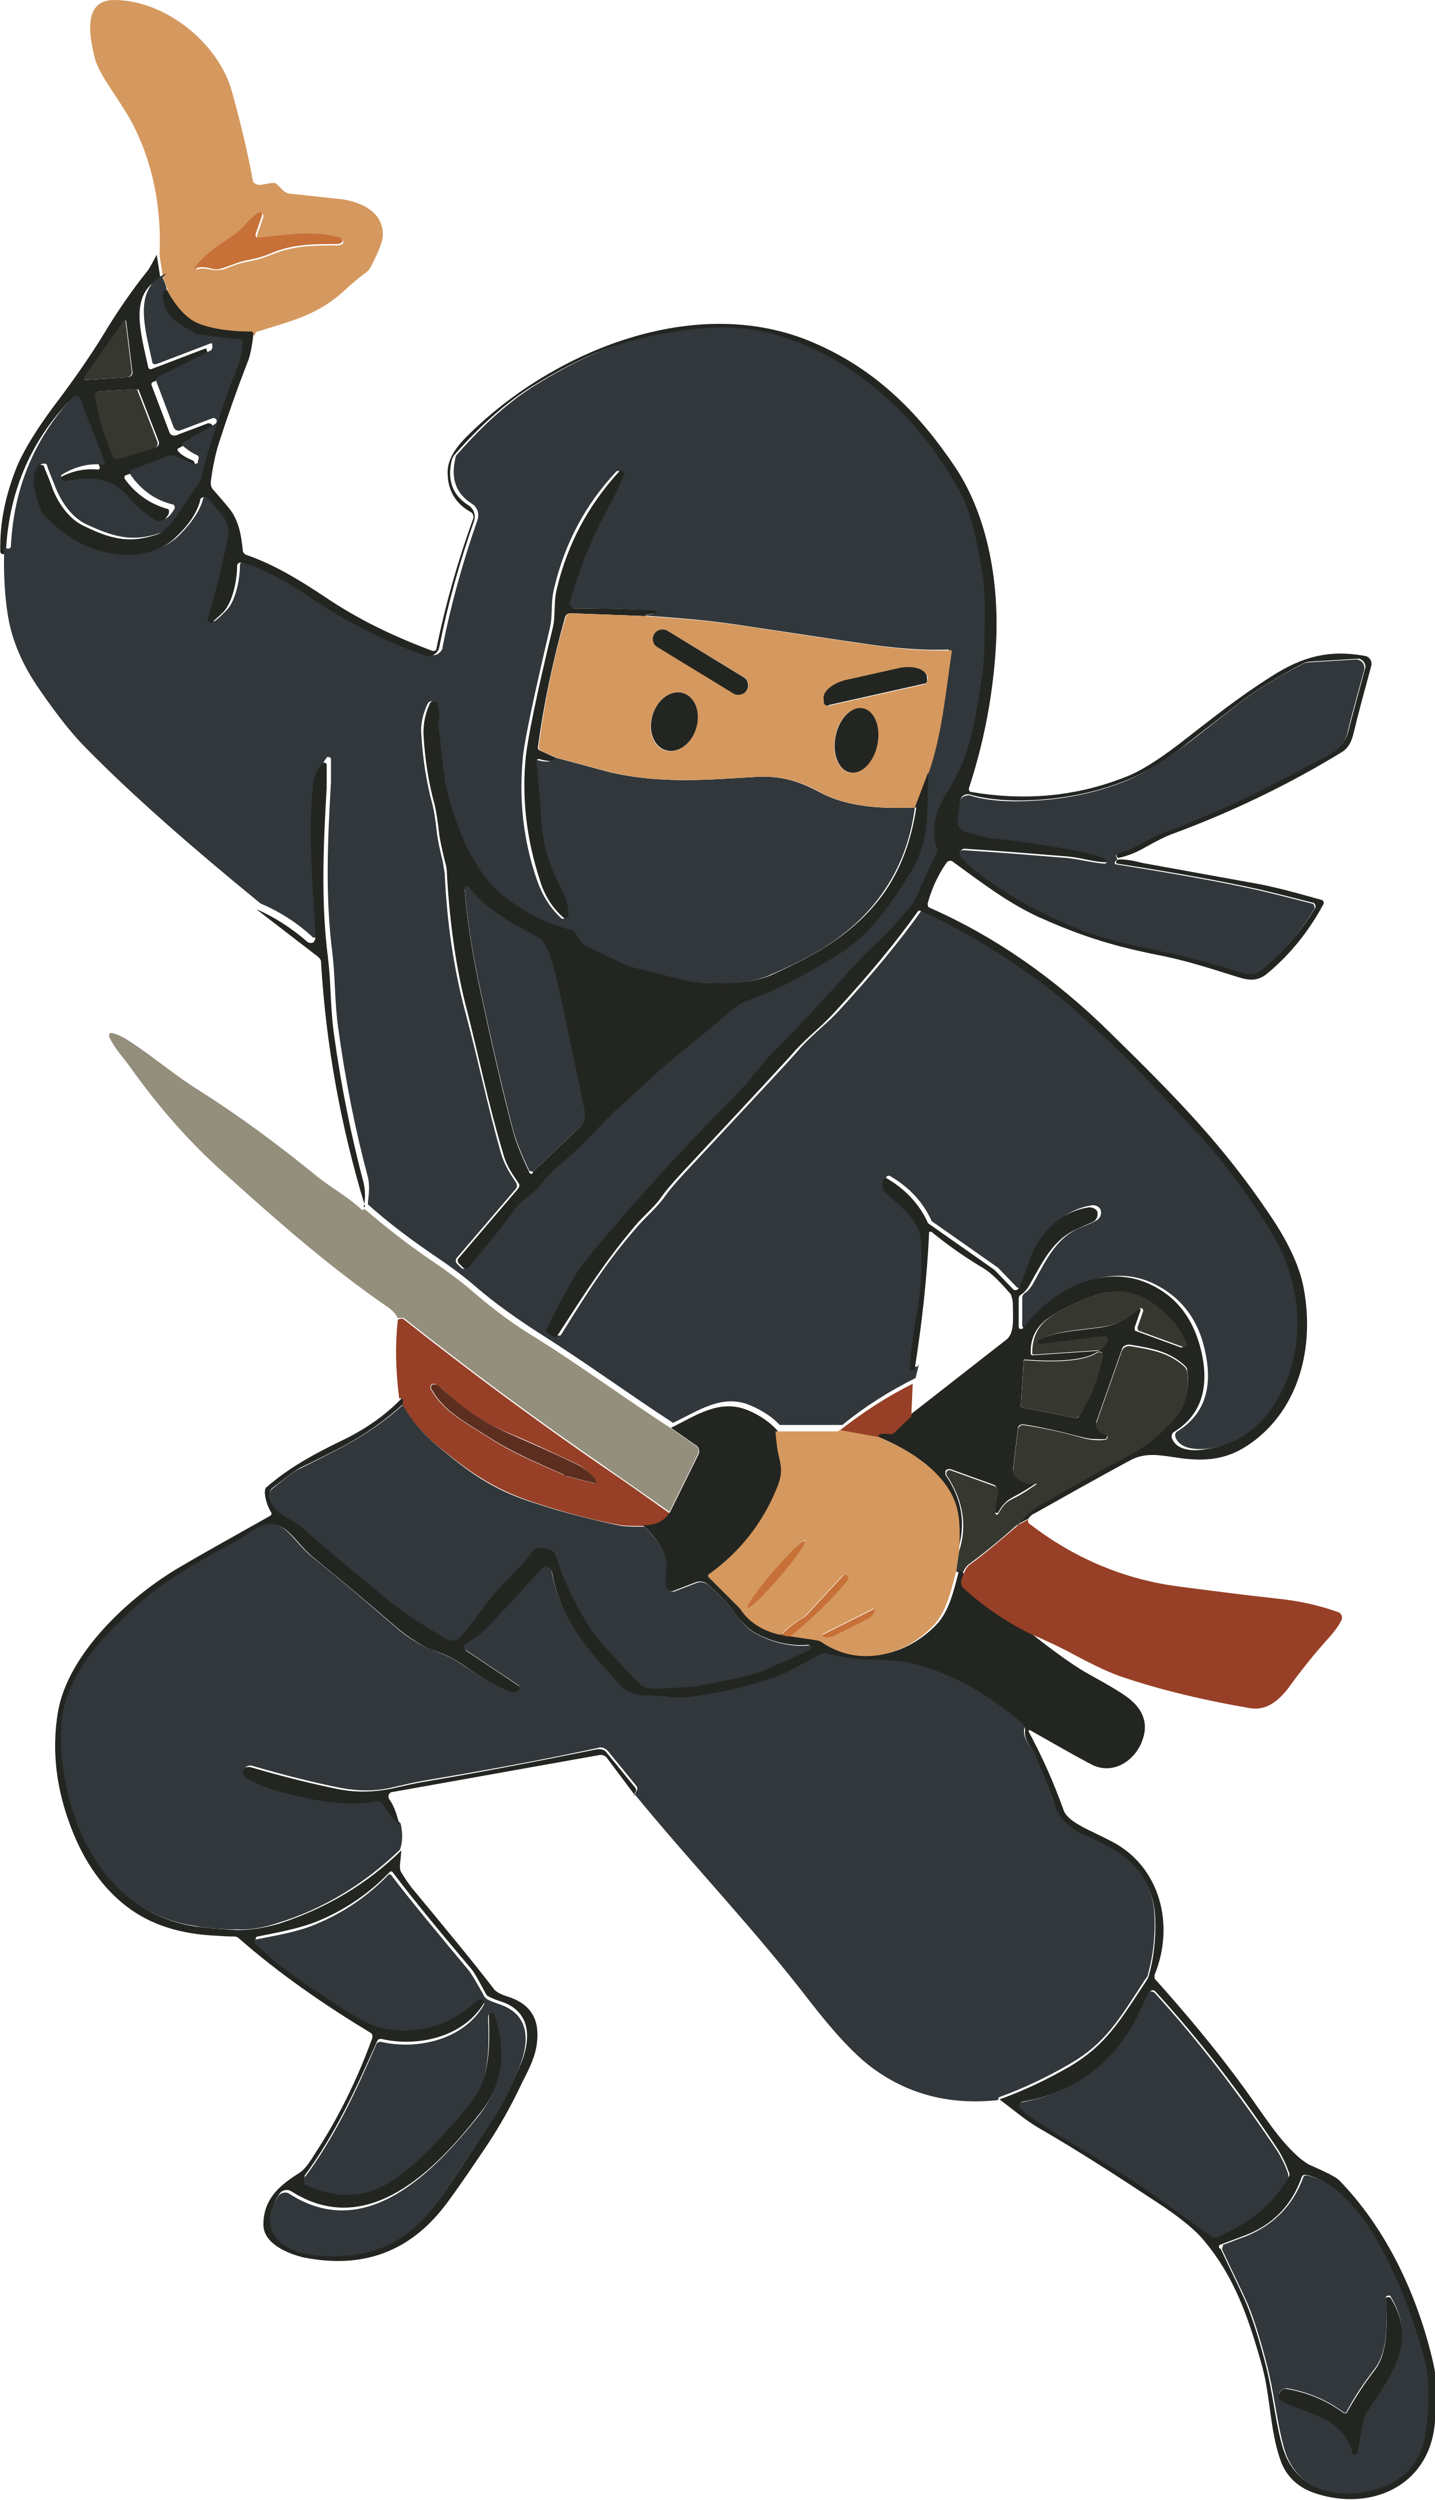 <?xml version="1.0" encoding="UTF-8"?>
<svg id="_レイヤー_1" data-name="レイヤー_1" xmlns="http://www.w3.org/2000/svg" width="71.2mm" height="124mm" version="1.1" viewBox="0 0 201.7 351.4">
  <!-- Generator: Adobe Illustrator 29.5.1, SVG Export Plug-In . SVG Version: 2.1.0 Build 141)  -->
  <defs>
    <style>
      .st0 {
        fill: #974027;
      }

      .st1 {
        fill: #232521;
      }

      .st2 {
        fill: #d5985e;
      }

      .st3 {
        fill: #5c2e20;
      }

      .st4 {
        fill: #c77037;
      }

      .st5 {
        fill: #31373a;
      }

      .st6 {
        fill: #36382f;
      }

      .st7 {
        fill: #948f7c;
      }
    </style>
  </defs>
  <path class="st2" d="M35.6,47.1c0-.1,0-.2-.2-.3,0,0-.1,0-.2,0-3,0-5.3-.3-7-1-1.8-.7-3.4-2.3-4.8-4.9.2-.2,0-.8-.5-1.8l-.5-3.2c.3-6.9-1-13.2-3.9-18.7-.3-.6-1.4-2.4-3.4-5.4-1.1-1.7-1.7-3-1.9-4C12.5,4.8,11.7,0,16,0c7.1,0,14.5,5.9,16.5,12.6,1,3.6,2.1,7.8,3,12.7,0,.4.5.7,1,.7l1.8-.3c.2,0,.4,0,.6.2l.9.9c.2.2.5.3.7.4,3.9.4,6.4.7,7.5.8,2.7.4,5.8,1.7,5.8,5,0,.9-.6,2.4-1.7,4.5-.2.4-.5.7-.8.9-.7.5-1.8,1.4-3.2,2.7-3.7,3.3-7.5,4.1-11.9,5.5-.2,0-.3.2-.4.4v.2ZM27.6,37.9c.5-.2,1.2-.2,2,0,.6.1,1.1.1,1.7,0,1.6-.6,2.2-.9,3.9-1.2,1-.2,2-.5,3.2-1,3-1.2,5.8-1.2,9-1.2.4,0,.6-.1.8-.3.1-.2,0-.4-.1-.6,0,0,0,0-.1,0-3.7-.9-6.8-.5-11.5,0-.2,0-.4-.1-.4-.3,0,0,0-.1,0-.2l.9-2.6c0-.2,0-.4-.2-.5-.1,0-.2,0-.3,0-1.4.8-2.3,2.4-3.7,3.3-1.8,1.2-4,2.6-5.2,4.4,0,0,0,.2,0,.2,0,0,.1,0,.2,0Z"/>
  <path class="st4" d="M27.4,37.6c1.2-1.8,3.4-3.2,5.2-4.4,1.4-.9,2.4-2.5,3.7-3.3.2-.1.4,0,.5.1,0,0,0,.2,0,.3l-.9,2.6c0,.2,0,.4.2.5,0,0,.1,0,.2,0,4.7-.5,7.8-1,11.5,0,.2,0,.4.3.3.5,0,0,0,0,0,.1-.2.2-.4.3-.8.3-3.2,0-6,0-9,1.2-1.1.5-2.2.8-3.2,1-1.7.3-2.3.7-3.9,1.2-.5.2-1.1.2-1.7,0-.8-.2-1.5-.2-2,0,0,0-.2,0-.2-.1,0,0,0-.1,0-.2Z"/>
  <path class="st1" d="M22.8,39c-4.9,2.1-3,7.9-2,12.6,0,.2.2.3.4.3,0,0,0,0,0,0l7.6-2.9c0,0,.2,0,.2,0v.2c.2.3.2.6-.1.8,0,0,0,0,0,0l-7.4,3.7c-.2,0-.3.3-.2.5l2.5,6.6c.1.3.5.5.9.4l4.5-1.7c.2,0,.5,0,.6.3,0,.2,0,.5-.2.6l-4.5,2.6c-.2,0-.2.3-.1.4,0,0,0,0,0,0,.4.5,1.1.9,2,1.3.3.1.4.4.3.7v.3c-.2.2-.5.3-.7.2l-2.8-1.2c-.2,0-.4,0-.6,0l-5.5,2.1c-.2,0-.3.3-.2.5,0,0,0,0,0,0,1.5,2.1,3.5,3.5,5.9,4.2.3,0,.4.3.3.6,0,0,0,0,0,.1-.5.9-1.1,1.5-1.9,1.7-.2,0-.4,0-.6,0-1.3-.7-2.5-1.8-3.8-3.2-2.6-3-5.3-2.9-9-2.4-.2,0-.5-.1-.6-.4,0-.2,0-.4.1-.5,1.8-1.1,3.8-1.6,5.8-1.4.1,0,.2,0,.3-.2,0,0,0,0,0-.1l-3.4-8.8c-.1-.4-.5-.5-.9-.4,0,0-.2,0-.3.2-5.3,5.7-8.2,12.7-8.6,20.8,0,.2-.2.4-.4.4-.2,0-.3-.1-.4-.3v-.8c0-4.1,1-8,2.5-11.6,1-2.2,2.6-4.8,4.8-7.8,3.2-4.2,5.5-7.6,7.1-10.2,2.1-3.5,4.2-6.5,6.2-9,.3-.3.7-1.1,1.4-2.4l.5,3.2ZM17.5,45l-5.6,8c0,.1,0,.3,0,.4,0,0,.1,0,.2,0l5.9-.4c.3,0,.6-.3.6-.6,0,0,0,0,0,0l-.9-7.3s0,0,0,0c0,0,0,0,0,0ZM13.4,55.5c.5,3.1,1.4,5.9,2.5,8.5.1.3.5.5.9.4l5-1.5c.4-.1.6-.5.5-.8,0,0,0,0,0,0l-2.8-7.2c0-.1-.2-.2-.3-.2l-5.2.3c-.3,0-.5.2-.4.5,0,0,0,0,0,0Z"/>
  <path class="st5" d="M22.8,39c.5,1,.7,1.6.5,1.8-.3,1.9.7,3.6,2.9,4.9.7.4,1.3.8,1.8,1.1,0,0,.2,0,.3,0l5.8.7c.2,0,.4.2.4.4-.1,1.2-.3,2.3-.6,3.1-2.4,6.1-4.1,11.5-5.3,16.1-.1.4-.3.8-.6,1.1-1.2,1.5-3.5,6-5.5,6.7-4,1.4-6.7.5-10.4-1.2-1.9-.9-3.4-2.9-4.3-5.1-.8-2-1.2-3-1.2-3.1,0-.3-.4-.4-.7-.3-.1,0-.2.1-.3.2-1,1.7,0,4.6.6,6.3.1.3.3.6.6.8,1.6,1.5,3,2.6,4.2,3.3,4.1,2.4,10.5,3.1,14.2-.6,1.8-1.8,2.9-3.5,3.3-5,0-.4.5-.6.8-.5.2,0,.3.1.4.2l1.9,2.3c.7.9,1,2.1.8,3.2-.8,4-1.7,7.7-2.8,11.2,0,.2,0,.4,0,.5.2.3.5.3.7.1.4-.3.9-.8,1.5-1.4,1.3-1.3,1.9-4.4,1.9-6.3,0-.4.3-.7.7-.6,0,0,.1,0,.2,0,3.4,1.1,6.6,3,9.5,4.9,5.1,3.5,10.7,6.3,16.3,8.2.7.3,1.5-.1,1.8-.9,0,0,0-.1,0-.2,1.2-6.1,2.9-12.1,4.9-17.8.3-.9,0-1.8-.8-2.3-2.2-1.4-3-3.5-2.3-6.4,0-.3.2-.5.4-.7,3.6-4.1,7.2-7.3,10.9-9.6,3.6-2.2,7-4,10.2-5.2,3.8-1.5,8.2-2.4,13.1-2.9,3.8-.4,7.3-.1,10.4.7,11.4,3.1,20.6,11.6,26.2,21.8,2,3.6,2.6,7.5,3.3,11.4.6,3.2.4,5.6.4,9.6,0,1.9,0,3.8-.4,5.7-.9,5.8-1.5,10.6-4.7,15.7-1,1.6-1.6,2.9-1.8,4-.3,1.9-.2,3.3.3,4.3,0,0,0,0,0,.1l-3.3,7.2c0,0,0,.1-.1.2-1.6,2-3,3.6-4.1,4.6-2,2-3.4,3.3-4.1,4.1-4.5,5-8.5,9.3-12.1,12.9-.8.8-1.8,2-3,3.6-.6.7-1.6,1.9-3.2,3.4-5.2,5.2-13.7,14.4-20,22.2-1,1.2-2.7,4.2-5.1,9.1,0,.2,0,.4.1.5l.9.6c.2.1.4,0,.5,0,0,0,0,0,0,0,4.1-6.6,6.6-10.5,10.8-15.3,1.3-1.5,2.8-2.7,3.9-4.3.5-.7,1.4-1.8,2.8-3.3,9.9-10.6,15.1-16.2,15.6-16.8,1.8-2.2,4-3.8,5.9-5.8,4.7-5.1,8.6-9.8,11.8-14.3,0,0,.1,0,.2,0,5,2.1,10.2,5.1,15.5,9,3,2.1,5.6,4.3,7.9,6.4,4,3.8,6.5,6.1,7.4,7.1,4.3,4.7,6.9,7.4,7.6,8.1,4.1,4.2,7.9,9.5,10.9,14.4,4.8,7.6,5.2,17.6,0,25.2-2.2,3.2-5.2,5-9.1,5.5-1.6.2-4.2.2-4.8-1.7,0-.3,0-.5.3-.7,3.6-2.2,5-5.8,4-10.8-.9-4.9-3.5-8.2-7.6-10.1-6.5-2.9-13.7,1.1-17.6,6.3-.1.1-.3.2-.5,0,0,0-.1-.2-.1-.3v-3.9c0-.2.1-.4.3-.6.5-.3,1-.9,1.4-1.7,1.7-3.1,3.2-6.2,6.4-7.5,1.3-.5,2.1-.9,2.4-1.1.5-.3.7-.9.5-1.5-.2-.4-.7-.6-1.1-.6-2.7.4-4.9,1.8-6.7,4.2-1.5,1.9-2.2,5.2-3.2,7.2-.1.3-.4.3-.7.2,0,0,0,0-.1-.1l-2.6-2.7s0,0,0,0l-9.4-6.6s0,0,0-.1c-1.2-2.6-3.2-4.7-5.8-6.2-.2-.1-.4,0-.5.1,0,0,0,0,0,0-.1.6-.2,1,0,1.3,0,.2.2.4.4.5,1.6,1.4,4.7,3.9,4.9,6.3.3,3.5,0,7.3-.6,11.2-.5,2.7-.8,5.1-.9,7.1,0,.2.1.3.3.3,0,0,.1,0,.2,0,.1,0,.2-.2.3-.4l-.5,2c-3.6,1.8-7,3.9-10.3,6.6h-8.8c-1-1.1-2.4-2-4-2.7-4-1.8-7.4.7-11,2.4-6.3-4.1-12.6-8.7-18.8-12.6-3.1-2-6.1-4.1-8.9-6.5-1.6-1.4-3.6-2.9-6-4.5-3.2-2.2-6.3-4.5-9.2-7.1,0-.1,0-.3,0-.4.2-1.4.2-2.6,0-3.4-1.8-6.7-3.2-13.8-4.2-21.1-.5-3.7-.4-7.2-.8-10.4-1-7.9-.7-15.4-.2-24.1,0-1.2,0-2.3,0-3.2,0-.2-.2-.3-.4-.3,0,0-.2,0-.2.1-.7.9-1.1,1.8-1.3,2.9-.7,6.3-.3,12.5.3,20.5,0,0,0,.5,0,1.3,0,.4-.3.6-.7.6-.1,0-.3,0-.4-.2-2.2-2-4.6-3.5-7.2-4.6-9.8-8-18-15.2-24.5-21.8-1.8-1.8-4-4.5-6.6-8.3-2.3-3.3-3.8-6.7-4.4-10.2-.5-3-.7-6.6-.5-10.7v.8c.2.2.4.4.6.3.2,0,.3-.2.3-.4.4-8.1,3.3-15,8.6-20.8.3-.3.7-.3,1,0,0,0,.1.2.2.3l3.4,8.8c0,.1,0,.3-.1.3,0,0,0,0-.1,0-2.1-.2-4,.3-5.8,1.4-.1,0-.2.2-.1.5,0,.2.3.4.6.4,3.7-.6,6.3-.7,9,2.4,1.2,1.4,2.5,2.5,3.8,3.2.2.1.4.1.6,0,.8-.2,1.4-.8,1.9-1.7.1-.2,0-.5-.2-.6,0,0,0,0-.1,0-2.4-.6-4.4-2-5.9-4.2-.1-.2,0-.4,0-.6,0,0,0,0,0,0l5.5-2.1c.2,0,.4,0,.6,0l2.8,1.2c.2,0,.5,0,.6-.2v-.3c.2-.3.1-.6-.1-.7-.9-.4-1.5-.9-2-1.3-.1-.1-.1-.3,0-.5,0,0,0,0,0,0l4.5-2.6c.2-.1.3-.4.2-.6-.1-.2-.4-.3-.6-.2l-4.5,1.7c-.3.1-.7,0-.9-.4l-2.5-6.6c0-.2,0-.4.2-.5l7.4-3.7c.3-.1.4-.5.3-.8,0,0,0,0,0,0v-.2c-.1,0-.2-.1-.3,0l-7.6,2.9c-.2,0-.4,0-.5-.2,0,0,0,0,0,0-1-4.7-2.9-10.5,2-12.6ZM78.1,106.5c4.1,1.1,6.7,1.8,7.8,2.1,7.2,1.6,13.5,1,20.4.6,3.7-.2,6.2.7,9.2,2.3,3.8,2,8.8,2.2,13.1,2-.6,4.7-2.2,8.7-4.6,12.1-4.2,5.9-9.8,8.9-15.9,11.5-3.6,1.6-7.5,1-9.8,1-.6,0-1.2,0-1.8-.2l-8-2c-.1,0-.3,0-.4-.1l-6.1-2.9c-.1,0-.2-.1-.3-.2l-1.1-1.6c-.1-.2-.3-.3-.5-.4-3.1-.7-6.2-2.2-9.2-4.5-4.4-3.4-7.1-10-8.4-15.6-.2-.7-.5-3.4-1-7.9,0-.7,0-1.3,0-1.8.1-.5,0-1.1-.2-1.9-.1-.3-.4-.5-.8-.4-.2,0-.3.2-.4.3-.7,1.5-1,2.9-.9,4.2.2,3.5.7,6.8,1.6,10.1.2.8.4,2.1.6,3.9.1.9.4,2.3.8,3.9.1.6.2,1.2.3,1.8.3,7,1.3,13.5,2.9,19.5,1.9,7.1,3,12.7,5,19.8.5,1.6,1.1,2.6,2.1,4.1.2.3.2.7,0,.9l-8.3,9.7c-.2.2-.2.6,0,.8l.6.6c.2.2.5.2.7,0,0,0,0,0,0,0,3-3.6,5.1-6.3,6.5-8.2,1.1-1.6,2.7-2.2,3.8-3.6.8-1.1,1.7-2,2.7-2.8,1.6-1.4,3.6-3.2,5.8-5.6,1.3-1.4,2.2-2.3,2.9-2.8,2.6-2.2,4.5-4.4,7.5-6.7,3.2-2.5,5.5-4.5,7-5.8,2.3-2,3.2-2,6-3.2,2.7-1.1,5.9-2.9,9.8-5.3,4.5-2.8,7.1-6.6,10.1-11.4,3.1-4.9,2.3-9.1,2.6-14.3,1.8-5.3,2.3-10.8,3.2-17,0,0,0-.2-.1-.2,0,0,0,0,0,0-2.3.1-5.1,0-8.6-.4-1.3-.1-8.5-1.2-21.8-3.2-4.2-.6-8.4-.9-12.6-1.2l1.4-.2c0,0,.2,0,.1-.2,0,0,0,0,0-.1-.2-.1-.4-.2-.7-.2-3-.2-6.6-.3-10.8-.3-.4,0-.7-.3-.7-.7,0,0,0-.1,0-.2,1.4-4.9,3.3-9.6,5.8-14,.7-1.3,1.3-2.6,1.8-3.9,0-.2,0-.4-.2-.5-.2,0-.3,0-.4.1-4.3,4.6-7.2,10-8.7,16.3-.4,1.6-.3,2.7-.4,4,0,.5-.1,1.1-.2,1.6-2.2,9.4-3.5,15.4-3.8,18.1-.6,5.9,0,11.8,2,17.5.7,2,1.8,3.8,3.3,5.2.2.2.5.2.6,0,0,0,.1-.2.1-.3,0-1.3-.3-2.5-1-3.7-1.7-3.1-2.6-6.2-2.8-9.3-.1-2.3-.4-5.2-.7-8.6,0-.2,0-.3.3-.3,0,0,0,0,.1,0,1.3.4,2.1.3,2.3-.2Z"/>
  <path class="st1" d="M23.4,40.7c1.4,2.6,3,4.3,4.8,4.9,1.7.6,4,1,7,1,0,0,.1,0,.2,0,.1.1.2.2.2.3-.2,1.9-.5,3.3-.9,4.2-1.4,3.6-2.7,7.3-3.9,11-.5,1.5-.9,3.4-1.2,5.6,0,.4,0,.8.4,1.2.7.8,1.5,1.7,2.3,2.7,1.3,1.7,1.6,3.8,1.8,5.7,0,.3.2.6.5.7,3.8,1.3,7.3,3.4,11.2,6,4.6,3.1,9.6,5.5,15,7.5.2,0,.4,0,.5-.2,0,0,0,0,0,0,1.2-5.9,2.9-12.1,5.2-18.4.1-.3,0-.7-.3-.9-2.2-1.2-3.3-3.1-3.3-5.6,0-2.6,2.2-4.6,4.1-6.4,11.9-11.1,31.2-18.7,47.2-11.9,8.7,3.7,14.8,9.7,20.1,17.6,4.7,7.1,6.2,16.6,5.7,25.1-.4,6.9-1.7,13.6-3.8,20,0,.2,0,.4.2.5,0,0,0,0,0,0,7.5,1.3,14.7.7,21.6-2,2.2-.8,4.7-2.4,7.6-4.6,4.8-3.7,8.2-6.5,13.1-9.6,4.5-2.9,8.3-3.8,13.2-2.9.6.1,1,.7.9,1.3,0,0,0,0,0,0-.9,3.3-1.8,6.6-2.6,9.9-.3,1.1-.8,1.9-1.7,2.4-7.2,4.4-15.2,8.3-23.9,11.5-.8.3-2,.9-3.6,1.8-1.2.7-2.4,1.2-3.8,1.5-.2-.1-.3-.3-.2-.5,0-.2.2-.3.4-.3,2.4-.6,4.3-2.2,6.4-2.9.7-.2,2.9-1.1,6.7-2.7,5.4-2.3,11.1-5.4,15.7-7.8,1.9-1,3.1-2,3.5-4.2,0,0,.7-2.7,2.2-8.2.2-.6-.2-1.2-.8-1.4-.1,0-.2,0-.4,0l-6.5.4c-.4,0-.7.1-1.1.3-3.7,2-6.6,3.7-8.6,5.3-5.2,4-7.9,6.1-8.1,6.3-3.1,2.4-6.1,4.1-8.9,5.1-3.4,1.3-7.2,2.1-11.2,2.4-4.1.3-7.4,0-9.9-.7-.6-.2-1.2.1-1.4.7,0,0,0,.1,0,.2l-.3,2.5c0,.7.4,1.4,1.1,1.6,2.1.6,3.5.9,4.2,1,4.8.5,9.1,1.1,12.8,2,1,.2,2,.6,2.8,1,.1,0,.2.2.1.4,0,0-.1.1-.2.1-1.6,0-3.4-.6-5.3-.8-4.9-.4-9.8-.8-14.6-1.1-.3,0-.6.2-.6.6,0,.2,0,.3.1.4.7.8,1.5,1.6,2.6,2.4,4.1,3.2,8.8,5.8,14,7.8,2.4,1,6.1,2,11,3,4.4.9,8.4,2,11.8,3.1,1.1.4,2,.3,2.7-.2,3-2.4,5.6-5.3,7.7-8.8.1-.2,0-.5-.2-.7,0,0,0,0-.1,0-2.7-.7-5.1-1.3-7.2-1.8-5.3-1.2-12-2.4-20.3-3.7,0,0-.2,0-.2-.2,0-.2.1-.3.4-.4,1.1,0,2.2.2,3.3.5,5,.9,9.9,1.8,14.9,2.7,3.7.6,7.4,1.7,10.3,2.5.2,0,.3.3.3.5,0,0,0,0,0,0-2.2,4.1-4.9,7.3-7.9,9.8-1.3,1.1-2.5,1.1-4.3.5-4.2-1.3-7.1-2.3-11.8-3.2-6.3-1.3-10.5-2.7-16.1-5.2-4.5-2.1-7.8-4.7-12.1-7.8-.2-.2-.6-.1-.8.1,0,0,0,0,0,0-1.2,1.7-2.1,3.6-2.7,5.8,0,.2,0,.5.3.6,9.1,4,17.6,9.9,25.4,17.6,9.5,9.3,15.9,15.9,22.3,25.4,2.6,3.8,4.2,7.2,4.8,10.1,1.6,7.9-.2,16.5-6.6,21.6-3.3,2.6-6.2,3.2-10.4,2.7-2.9-.4-4.8-.9-7,.1-.6.3-5.2,2.8-13.9,7.7-.2,0-.4.3-.8.7l-1.5.8c.8-1.2,1.9-2.2,3.2-2.9,4.6-2.7,8.8-5.1,12.7-7.1,2.5-1.3,4.3-3,6-4.8,1.7-1.8,2.4-4.1,2-6.9,0-.3-.2-.5-.4-.7-2.2-2-4.7-2.4-7.7-2.9-.5,0-1,.2-1.1.7l-3.6,10.2c0,.2,0,.5.1.7.3.4.7.7,1.2.9.2,0,.3.3.2.5,0,.2-.2.3-.3.3-1.1,0-2,0-2.8-.2-3.1-.8-6-1.5-8.7-1.9-.3,0-.7.2-.7.5,0,0,0,0,0,0l-.7,5.9c0,.3,0,.6.3.8,1,.9,2.1,1.2,3.3.9.1,0,.3-.1.3-.3.4-.8.4-.8,0,0-1.3,1-2.7,1.8-4,2.5-.6.3-1.1.8-1.5,1.3l-.5.8c0,.1-.2.1-.4,0,0,0-.1-.1-.1-.2,0-.9.1-1.8.4-2.6.1-.4-.1-.9-.5-1.1l-6.1-2.2c-.3,0-.6,0-.7.3,0,.2,0,.3,0,.5,2.4,3.5,2.9,7.1,1.7,10.7.1-2.6,0-4.5-.2-5.8-1.1-5.1-6.5-8.4-11.1-10.3-.1-.6.5-.7,1.7-.5.2,0,.4,0,.5-.2l2.4-2.3,13.7-10.7c0,0,.2-.2.3-.4.3-.4.5-1.2.5-2.4,0-1.7,0-2.8-.2-3.1,0-.3-.2-.5-.4-.7-1.3-1.5-2.4-2.6-3.5-3.3-2.7-1.6-5.1-3.3-7.3-5.1-.1-.1-.3-.1-.4,0,0,0,0,.1,0,.2-.3,6.3-1,12.6-2,18.9-.1.2-.2.3-.3.4-.2,0-.4,0-.4-.2,0,0,0-.1,0-.2.1-2,.4-4.4.9-7.1.7-4,.9-7.7.6-11.2-.2-2.5-3.3-4.9-4.9-6.3-.2-.1-.3-.3-.4-.5-.1-.3,0-.7,0-1.3,0-.2.3-.3.5-.3,0,0,0,0,0,0,2.6,1.5,4.6,3.6,5.8,6.2,0,0,0,0,0,.1l9.4,6.6s0,0,0,0l2.6,2.7c.2.2.5.2.7,0,0,0,0,0,.1-.1,1-2,1.7-5.3,3.2-7.2,1.8-2.4,4-3.8,6.7-4.2.6,0,1.2.3,1.2.9,0,.5-.2.9-.6,1.1-.3.2-1.1.5-2.4,1.1-3.2,1.4-4.7,4.5-6.4,7.5-.4.8-.9,1.4-1.4,1.7-.2.1-.3.3-.3.6v3.9c0,.2.1.3.3.3.1,0,.2,0,.3-.1,3.9-5.2,11-9.2,17.6-6.3,4.1,1.8,6.6,5.2,7.6,10.1,1,5-.4,8.6-4,10.8-.2.1-.3.4-.3.7.6,2,3.2,2,4.8,1.7,3.8-.5,6.9-2.4,9.1-5.5,5.3-7.5,4.8-17.5,0-25.2-3-4.8-6.8-10.2-10.9-14.4-.7-.8-3.3-3.5-7.6-8.1-.9-1-3.4-3.4-7.4-7.1-2.3-2.1-4.9-4.3-7.9-6.4-5.3-3.8-10.5-6.8-15.5-9,0,0-.2,0-.2,0-3.1,4.4-7.1,9.2-11.8,14.3-1.9,2.1-4,3.6-5.9,5.8-.5.6-5.6,6.1-15.6,16.8-1.4,1.5-2.3,2.6-2.8,3.3-1.1,1.6-2.6,2.7-3.9,4.3-4.1,4.9-6.6,8.8-10.8,15.3-.1.2-.4.2-.5.1,0,0,0,0,0,0l-.9-.6c-.2-.1-.2-.3-.1-.5,2.5-4.9,4.2-8,5.1-9.1,6.3-7.8,14.8-17,20-22.2,1.6-1.6,2.6-2.7,3.2-3.4,1.3-1.6,2.3-2.8,3-3.6,3.6-3.6,7.6-7.9,12.1-12.9.7-.8,2-2.1,4.1-4.1,1.1-1,2.4-2.6,4.1-4.6,0,0,0-.1.1-.2l3.3-7.2s0,0,0-.1c-.5-.9-.6-2.4-.3-4.3.2-1.1.8-2.4,1.8-4,3.2-5.1,3.8-9.9,4.7-15.7.3-1.9.4-3.7.4-5.7,0-4,.2-6.5-.4-9.6-.7-3.9-1.3-7.9-3.3-11.4-5.6-10.1-14.8-18.7-26.2-21.8-3.1-.8-6.6-1.1-10.4-.7-4.9.5-9.3,1.5-13.1,2.9-3.2,1.2-6.6,3-10.2,5.2-3.7,2.3-7.3,5.5-10.9,9.6-.2.2-.3.5-.4.7-.7,2.9.1,5,2.3,6.4.8.5,1.1,1.4.8,2.3-2,5.7-3.7,11.7-4.9,17.8-.2.7-.9,1.2-1.6,1.1,0,0-.1,0-.2,0-5.5-1.9-11.1-4.7-16.3-8.2-2.9-2-6.1-3.9-9.5-4.9-.4-.1-.7,0-.8.4,0,0,0,.1,0,.2,0,1.8-.6,4.9-1.9,6.3-.6.6-1.1,1-1.5,1.4-.2.2-.5.2-.7-.1,0,0,0-.3,0-.5,1.1-3.5,2-7.3,2.8-11.2.2-1.1,0-2.3-.8-3.2l-1.9-2.3c-.2-.3-.7-.3-1-.1-.1,0-.2.2-.2.4-.4,1.5-1.4,3.2-3.3,5-3.7,3.7-10,3-14.2.6-1.2-.7-2.6-1.8-4.2-3.3-.3-.2-.5-.5-.6-.8-.7-1.7-1.7-4.6-.6-6.3.2-.3.5-.3.8-.2.1,0,.2.2.2.3,0,.1.5,1.1,1.2,3.1.9,2.2,2.4,4.2,4.3,5.1,3.7,1.8,6.4,2.6,10.4,1.2,2-.7,4.3-5.2,5.5-6.7.3-.3.5-.7.6-1.1,1.2-4.6,2.9-10,5.3-16.1.3-.8.5-1.9.6-3.1,0-.2-.1-.4-.4-.4l-5.8-.7c0,0-.2,0-.3,0-.5-.3-1.1-.7-1.8-1.1-2.2-1.3-3.1-2.9-2.9-4.9ZM166.7,189.1c-1-2.3-2.6-4.3-4.8-5.8-2.9-2-5.4-2.2-8.6-1-2.4.9-4.4,1.9-6.1,3.1-1.6,1.2-2.4,2.8-2.3,4.9,0,.1.1.2.3.2,0,0,0,0,0,0l8.9-.6c.4,0,.8-.3,1-.6l.4-.7c.1-.2,0-.5-.2-.7,0,0-.2,0-.3,0l-9,1.1c-.2,0-.3-.1-.4-.3,0-.1,0-.3.2-.3,2.5-1.2,4.4-1.2,8.9-1.8,2-.3,3.7-1.1,5.2-2.6.1-.1.3-.1.4,0,0,0,.1.2,0,.3l-.8,2.3c0,.2,0,.5.2.5,0,0,0,0,0,0l6.3,2.3c.1,0,.3,0,.3-.1,0,0,0-.1,0-.2ZM143.5,197.8l7.6,1.5c.2,0,.5,0,.6-.3,1.6-2.6,2.7-5.4,3.3-8.5,0-.3-.1-.5-.4-.5-.1,0-.2,0-.3,0-1.6,1.1-5,1.5-10.2,1.1-.1,0-.2,0-.2.2,0,0,0,0,0,0l-.4,6.3c0,0,0,.1,0,.1Z"/>
  <path class="st6" d="M17.6,45l.9,7.3c0,.3-.2.6-.5.7,0,0,0,0,0,0l-5.9.4c-.1,0-.3-.1-.3-.2,0,0,0-.1,0-.2l5.6-8s0,0,.1,0c0,0,0,0,0,0Z"/>
  <path class="st6" d="M13.4,55.5c0-.3.1-.5.4-.5,0,0,0,0,0,0l5.2-.3c.1,0,.3,0,.3.2l2.8,7.2c.1.3,0,.7-.4.9,0,0,0,0,0,0l-5,1.5c-.3.1-.7,0-.9-.4-1.1-2.6-2-5.4-2.5-8.5Z"/>
  <path class="st1" d="M90.7,86.6l-10.5-.4c-.4,0-.7.2-.8.6-1.7,6.1-3,12.2-3.8,18.2,0,.2,0,.4.3.5l2.2,1c-.2.5-1,.6-2.3.2-.2,0-.3,0-.4.2,0,0,0,0,0,.1.3,3.5.6,6.4.7,8.6.2,3.1,1.1,6.2,2.8,9.3.6,1.2,1,2.4,1,3.7,0,.2-.2.4-.4.5-.1,0-.2,0-.3-.1-1.6-1.4-2.7-3.2-3.3-5.2-1.9-5.8-2.6-11.6-2-17.5.3-2.6,1.5-8.7,3.8-18.1.1-.5.2-1,.2-1.6.1-1.3,0-2.5.4-4,1.5-6.2,4.4-11.6,8.7-16.3.1-.2.4-.2.6,0,.1.1.2.3.1.4-.5,1.3-1.1,2.6-1.8,3.9-2.5,4.4-4.4,9.1-5.8,14-.1.4.1.8.5.9,0,0,.1,0,.2,0,4.2,0,7.8.1,10.8.3.2,0,.5,0,.7.2,0,0,0,.2,0,.2,0,0,0,0-.1,0l-1.4.2Z"/>
  <path class="st2" d="M90.7,86.6c4.2.3,8.4.6,12.6,1.2,13.2,2,20.5,3.1,21.8,3.2,3.5.4,6.3.5,8.6.4,0,0,.1,0,.1.1,0,0,0,0,0,0-.9,6.2-1.4,11.7-3.2,17l-1.9,5c-4.3.2-9.4,0-13.1-2-3-1.6-5.5-2.5-9.2-2.3-7,.4-13.2,1-20.4-.6-1.1-.3-3.7-1-7.8-2.1l-2.2-1c-.2,0-.3-.3-.3-.5.8-6.1,2-12.1,3.8-18.2.1-.4.4-.6.8-.6l10.5.4ZM105,97c.4-.6.2-1.4-.4-1.8h0l-10.7-6.5c-.6-.4-1.4-.2-1.8.4h0s0,0,0,0c-.4.6-.2,1.4.4,1.8,0,0,0,0,0,0l10.7,6.5c.6.4,1.4.2,1.8-.4h0ZM116.5,99.2l13.4-3c.3,0,.5-.4.5-.7h0s0-.3,0-.3c-.2-1.1-2-1.7-3.9-1.2l-7.6,1.7c-1.9.4-3.3,1.7-3,2.8v.3c.1.3.5.5.8.5,0,0,0,0,0,0ZM96,97.4c-1.7-.5-3.6.9-4.3,3.1-.7,2.2.1,4.5,1.8,5,1.7.5,3.6-.9,4.3-3.1s-.1-4.5-1.8-5ZM121.2,99.6c-1.6-.3-3.3,1.4-3.8,3.9h0c-.5,2.5.4,4.7,2,5.1h0c1.6.3,3.3-1.4,3.8-3.9h0c.5-2.5-.4-4.7-2-5.1h0Z"/>
  <rect class="st1" x="97.1" y="85.5" width="2.7" height="15.2" rx="1.3" ry="1.3" transform="translate(-32.3 128.6) rotate(-58.6)"/>
  <path class="st5" d="M157,120.6c0,.1,0,.2.1.3-.3.1-.4.2-.4.4,0,0,0,.2.2.2,8.2,1.3,15,2.5,20.3,3.7,2.1.5,4.5,1.1,7.2,1.8.3,0,.4.4.4.6,0,0,0,0,0,.1-2.1,3.5-4.6,6.4-7.7,8.8-.7.5-1.5.6-2.7.2-3.4-1.1-7.4-2.2-11.8-3.1-4.9-1-8.6-2-11-3-5.2-2.1-9.9-4.7-14-7.8-1.1-.8-1.9-1.6-2.6-2.4-.2-.3-.2-.6,0-.8.1,0,.3-.1.4-.1,4.8.3,9.7.7,14.6,1.1,1.9.2,3.7.7,5.3.8.1,0,.3-.1.3-.3,0-.1,0-.2-.1-.2-.8-.5-1.8-.8-2.8-1-3.7-.8-8-1.5-12.8-2-.7,0-2.1-.4-4.2-1-.7-.2-1.2-.9-1.1-1.6l.3-2.5c0-.6.6-1,1.2-1,0,0,.1,0,.2,0,2.5.8,5.8,1,9.9.7,4-.3,7.8-1.1,11.2-2.4,2.8-1,5.7-2.8,8.9-5.1.3-.2,3-2.3,8.1-6.3,2-1.6,4.8-3.3,8.6-5.3.3-.2.7-.3,1.1-.3l6.5-.4c.6,0,1.1.4,1.2,1,0,.1,0,.2,0,.4-1.5,5.4-2.2,8.1-2.2,8.2-.4,2.3-1.6,3.3-3.5,4.2-4.6,2.4-10.2,5.5-15.7,7.8-3.7,1.6-6,2.5-6.7,2.7-2,.7-3.9,2.2-6.4,2.9-.2,0-.3.2-.4.3,0,.2,0,.3.2.5Z"/>
  <path class="st1" d="M116.5,99.2c-.3,0-.7-.1-.7-.5,0,0,0,0,0,0v-.3c-.3-1.1,1.1-2.3,3-2.8l7.6-1.7c1.9-.4,3.7.1,3.9,1.2v.3c.1.3,0,.7-.4.7,0,0,0,0,0,0l-13.4,3Z"/>
  <ellipse class="st1" cx="94.8" cy="101.5" rx="4.2" ry="3.2" transform="translate(-30.1 162.2) rotate(-72.9)"/>
  <path class="st1" d="M128.6,113.5l1.9-5c-.3,5.1.5,9.3-2.6,14.3-3,4.7-5.6,8.6-10.1,11.4-3.9,2.4-7.2,4.2-9.8,5.3-2.9,1.2-3.8,1.2-6,3.2-1.5,1.3-3.8,3.2-7,5.8-2.9,2.3-4.9,4.5-7.5,6.7-.6.5-1.6,1.5-2.9,2.8-2.2,2.4-4.1,4.2-5.8,5.6-1,.8-1.9,1.7-2.7,2.8-1,1.4-2.6,2-3.8,3.6-1.3,1.9-3.5,4.6-6.5,8.2-.2.2-.5.2-.7,0,0,0,0,0,0,0l-.6-.6c-.2-.2-.3-.5,0-.8l8.3-9.7c.2-.3.3-.6,0-.9-1-1.5-1.7-2.5-2.1-4.1-2.1-7-3.2-12.7-5-19.8-1.6-6-2.5-12.5-2.9-19.5,0-.6-.1-1.2-.3-1.8-.4-1.7-.7-3-.8-3.9-.2-1.8-.4-3-.6-3.9-.9-3.2-1.4-6.6-1.6-10.1,0-1.3.2-2.7.9-4.2.1-.3.5-.4.8-.3.2,0,.3.2.3.4.2.7.3,1.4.2,1.9-.1.5-.2,1.1,0,1.8.5,4.5.8,7.2,1,7.9,1.3,5.6,3.9,12.2,8.4,15.6,3,2.3,6.1,3.8,9.2,4.5.2,0,.4.2.5.4l1.1,1.6c0,0,.2.2.3.2l6.1,2.9c.1,0,.3.1.4.1l8,2c.6.1,1.2.2,1.8.2,2.3,0,6.2.5,9.8-1,6-2.7,11.7-5.7,15.9-11.5,2.4-3.4,3.9-7.4,4.6-12.1ZM74.9,164.7l6.5-6.2c.6-.5.8-1.3.7-2.1-1.7-8.4-3-14.5-3.9-18.4-.4-1.5-1.1-5.3-2.6-6.1-4.2-2.4-7.3-3.9-9.8-7.1,0-.1-.3-.1-.4,0,0,0-.1.2-.1.3.3,4,1,8.3,1.9,12.8,1.8,8.4,3.4,15.5,4.9,21.1.4,1.5,1.2,3.5,2.3,5.8,0,.2.3.2.4.2,0,0,0,0,0,0Z"/>
  <ellipse class="st1" cx="120.3" cy="104.1" rx="4.6" ry="3" transform="translate(-5.6 201.2) rotate(-78.5)"/>
  <path class="st1" d="M51.3,169.6c-3.4-11.2-5.5-22.6-6.2-34.4,0-.3-.2-.5-.4-.7l-8.7-6.7c2.6,1.1,5,2.7,7.2,4.6.3.2.7.2.9,0,0-.1.1-.2.2-.4,0-.7,0-1.2,0-1.3-.5-8.1-1-14.3-.3-20.5.1-1.1.5-2,1.3-2.9.1-.1.3-.2.5,0,0,0,.1.1.1.2,0,.9,0,1.9,0,3.2-.5,8.7-.8,16.2.2,24.1.4,3.2.3,6.7.8,10.4,1,7.3,2.4,14.3,4.2,21.1.2.9.3,2,0,3.4Z"/>
  <path class="st5" d="M74.4,164.6c-1.1-2.3-1.9-4.3-2.3-5.8-1.5-5.7-3.1-12.7-4.9-21.1-.9-4.5-1.6-8.7-1.9-12.8,0-.2.1-.3.3-.3,0,0,.2,0,.3.1,2.5,3.2,5.6,4.8,9.8,7.1,1.5.9,2.2,4.6,2.6,6.1.9,3.9,2.2,10.1,3.9,18.4.1.8,0,1.5-.7,2.1l-6.5,6.2c-.1.1-.3.1-.5,0,0,0,0,0,0,0Z"/>
  <path class="st7" d="M51.3,170c2.9,2.5,6,4.9,9.2,7.1,2.4,1.6,4.4,3.1,6,4.5,2.8,2.4,5.7,4.6,8.9,6.5,6.2,3.9,12.5,8.5,18.8,12.6l3.6,2.5c.4.3.5.8.3,1.2l-4,8.1c-3.1-2.2-6.2-4.3-9.3-6.5-9.6-6.6-18.9-13.5-28-20.7-.2-.1-.5-.1-.9,0-.2-.5-.7-1.1-1.6-1.7-8-5.5-15.5-12.1-22.7-18.6-5.1-4.5-9.5-9.6-13.4-15.1-.7-1-2.2-2.6-2.9-4.2,0-.2,0-.4.2-.5,0,0,.2,0,.2,0,.9.2,1.8.7,2.7,1.3,3.2,2.1,6.2,4.7,9.6,6.8,5.7,3.6,11.2,7.7,16.6,12.1,2,1.6,4.4,2.9,6.3,4.7,0,0,0,0,0,0,0,0,.1,0,.1-.1Z"/>
  <path class="st6" d="M166.5,189.4l-6.3-2.3c-.2,0-.3-.3-.3-.5,0,0,0,0,0,0l.8-2.3c0-.2,0-.3-.2-.4-.1,0-.2,0-.3,0-1.5,1.5-3.3,2.3-5.2,2.6-4.5.6-6.4.6-8.9,1.8-.2,0-.2.3-.2.4,0,.1.2.2.3.2l9-1.1c.3,0,.5.2.5.4,0,.1,0,.2,0,.3l-.4.7c-.2.4-.6.6-1,.6l-8.9.6c-.1,0-.3,0-.3-.2,0,0,0,0,0,0,0-2.1.7-3.7,2.3-4.9,1.6-1.2,3.7-2.2,6.1-3.1,3.2-1.1,5.7-1,8.6,1,2.2,1.5,3.8,3.4,4.8,5.8,0,.1,0,.2-.1.3,0,0-.1,0-.2,0Z"/>
  <path class="st0" d="M94.2,212.6c-.8,1.3-2.1,1.9-3.8,1.9-1.5,0-2.7,0-3.6-.2-3.8-.7-7.8-1.8-12-3.2-5.7-1.9-9.1-4.4-13.7-8.2-1.9-1.6-3.4-3.4-4.6-5.5,0-.7,0-1-.4-.8-.5-3.8-.6-7.5-.2-11.1.4-.2.7-.2.9,0,9.1,7.2,18.4,14.1,28,20.7,3.1,2.1,6.2,4.3,9.3,6.5ZM83.8,208.1c-.8-1-1.8-1.9-2.9-2.4-3.2-1.5-6.3-3-9.5-4.3-4-1.7-6.3-3.4-9.4-6.3-.4-.3-.7-.5-1-.6-.2,0-.5.1-.5.4,0,.1,0,.2,0,.3,1.7,3.1,4.6,4.6,8.4,7,3.4,2.2,6.5,3.4,10.3,5.1.1,0,.3.1.4.2l3.9,1c.1,0,.3,0,.3-.2,0,0,0-.1,0-.2Z"/>
  <path class="st6" d="M143,214.3c-2.1,1.9-4.4,3.8-6.7,5.5-.5.3-.8.9-1.1,1.6-.2-.3-.5-.4-.8-.5l.4-2.8c1.2-3.6.6-7.2-1.7-10.7-.2-.2,0-.6.1-.7.1,0,.3-.1.5,0l6.1,2.2c.4.2.7.6.5,1.1-.2.8-.3,1.7-.4,2.6,0,.1.1.3.2.3,0,0,.2,0,.2-.1l.5-.8c.4-.6.9-1,1.5-1.3,1.3-.6,2.6-1.5,4-2.5.4-.9.4-.9,0,0,0,.1-.2.2-.3.3-1.1.3-2.2,0-3.3-.9-.2-.2-.4-.5-.3-.8l.7-5.9c0-.3.4-.6.7-.6,0,0,0,0,0,0,2.7.4,5.6,1,8.7,1.9.8.2,1.8.3,2.8.2.2,0,.4-.2.4-.4,0-.2-.1-.3-.3-.3-.5-.2-1-.5-1.2-.9-.1-.2-.2-.4-.1-.7l3.6-10.2c.2-.5.6-.7,1.1-.7,3,.5,5.5.9,7.7,2.9.2.2.3.4.4.7.4,2.8-.3,5.1-2,6.9-1.7,1.8-3.5,3.5-6,4.8-3.8,2-8.1,4.4-12.7,7.1-1.3.8-2.3,1.7-3.2,2.9Z"/>
  <path class="st6" d="M143.5,197.8c0,0-.1,0,0-.1l.4-6.3c0-.1,0-.2.2-.2,0,0,0,0,0,0,5.2.4,8.6,0,10.2-1.1.2-.1.5,0,.7.1,0,0,0,.2,0,.3-.5,3.1-1.6,6-3.3,8.5-.1.2-.4.3-.6.3l-7.6-1.5Z"/>
  <path class="st3" d="M83.8,208.1c0,.1,0,.3,0,.4,0,0-.1,0-.2,0l-3.9-1c-.1,0-.3,0-.4-.2-3.8-1.7-7-3-10.3-5.1-3.8-2.4-6.7-3.9-8.4-7-.1-.2,0-.5.2-.6,0,0,.2,0,.3,0,.3,0,.6.2,1,.6,3.1,2.8,5.4,4.5,9.4,6.3,3.2,1.4,6.4,2.8,9.5,4.3,1.2.6,2.2,1.4,2.9,2.4Z"/>
  <path class="st0" d="M128.3,194.5l-.2,4.6-2.4,2.3c-.1.1-.3.2-.5.2-1.3-.2-1.9,0-1.7.5l-5.5-1c3.3-2.6,6.7-4.8,10.3-6.6Z"/>
  <path class="st1" d="M56.2,196.6c.4-.1.5.1.4.8-4.6,4.1-8,5.8-14.4,8.9-.6.3-1.9,1.3-4,2.9-.2.2-.3.4-.3.7,0,2,1.5,2.8,3.4,3.9.4.2.8.5,1.1.8,3.3,2.9,7.1,6.1,11.5,9.7,2.5,2,5.4,4,8.7,5.9.9.5,1.7.3,2.4-.5,1.5-1.9,2.7-3.5,3.6-4.7,1.9-2.5,4.5-4.7,6.3-7.1.1-.2.3-.3.6-.4.6-.2,1.3,0,2.1.4.3.1.4.4.5.6.7,2.1,1.6,4.4,2.9,6.9,1.3,2.5,2.4,4.2,3.4,5.3,3.2,3.5,4.9,5.4,5.2,5.6.6.7,1.5,1,2.3,1l5.6-.3c0,0,.2,0,.2,0,3.2-.8,6.9-1.1,9.9-2.4,2.6-1.1,4.7-2,6.2-2.8.1,0,.2-.2.1-.4,0,0-.2-.2-.3-.2-2.6.2-5.1-.4-7.5-1.7-.9-.5-1.9-1.5-2.9-2.9-.7-1-1.9-2.3-3.7-3.9-.5-.4-1.1-.5-1.7-.3l-3.1,1.2c-.4.2-.9,0-1.1-.5-.4-.9-.2-2.4,0-3.4.1-1.7-2-4.2-3.2-5.3,1.7,0,2.9-.5,3.8-1.9l4-8.1c.2-.4,0-1-.3-1.2l-3.6-2.5c3.5-1.7,6.9-4.2,11-2.4,1.6.7,2.9,1.6,4,2.8,0,1.2.2,2.4.5,3.6.5,2,.3,2.9-.4,4.6-2.1,5-5.3,9-9.5,11.9-.1,0-.2.3,0,.4,0,0,0,0,0,0l4.2,4.2c.1.1.3.3.4.5,1.2,1.8,3,2.9,5.5,3.4.7.3,1.2.4,1.4.2l4,.6c.1,0,.2,0,.3.1,5.2,3.7,11.6,2.2,15.9-2.2,1.9-2,2.5-5,3.2-7.6.3,0,.6.3.8.5-.4.8-.4,1.4,0,1.8,2.6,2.4,5.6,4.5,9.1,6.3,3.9,3.1,6.8,5.1,8.5,6,2.9,1.6,4.9,2.8,5.7,3.5,1.9,1.6,2.5,3.5,1.7,5.7-1,2.9-4.2,5-7.2,3.4-2.5-1.3-5.4-3-8.6-4.8,0,0-.2,0-.2,0,0,0,0,.1,0,.2,1.9,3.5,3.5,7.1,4.9,11,.6,1.8,3.9,2.9,6.7,4.4,6.9,3.5,9,11.8,6.1,18.8,0,.2,0,.4,0,.5,4.3,4.8,8.6,9.9,12.6,15.4,2.9,4,5,7.5,8,10,.4.3.8.6,1.2.8,2.3,1,3.7,1.7,4.2,2.2,6.8,7,11.1,16.5,13.2,25.7.5,2.1.5,4.9.2,8.6-.9,8.7-9,12.2-16.7,9.7-2.5-.8-4.2-2.4-5-4.7-1.5-4.3-1.4-9-2.6-13.3-1.9-6.8-3.9-12.5-8.1-17.5-1.2-1.5-3.5-3.4-6.9-5.6-5.3-3.5-10.7-7-16.4-10.3-1.9-1.1-3.6-2.6-5.5-4,3.6-1.3,6.9-2.9,10-4.7,5-3,6.9-6.3,10.6-11.9.2-.3.3-.5.4-.8.7-2.5,1-5.2.9-8.1-.3-6.5-4.7-9.2-10.1-11.5-2.1-.9-3.4-2.3-4.1-4.4-.8-2.5-1.6-4.2-2.7-6.9-.5-1.3-1.6-2.1-1.4-3.6,0-.2,0-.5-.2-.6-4.7-4.1-9.8-7.2-15.6-8.5-1.3-.3-3.1-.5-5.4-.5-2.1,0-4.3-.3-6.6-.9-.2,0-.4,0-.6,0-2.1.9-4.1,2.5-6.8,3.4-4.2,1.4-8.4,2.4-12.7,2.8-.5,0-1,0-1.5,0-1.6-.2-3-.4-4.1-.3-1.2,0-2.4-.4-3.1-1.2-4.6-5-8.6-9.3-9.9-16.3,0-.4-.5-.7-.9-.6-.2,0-.3.1-.4.2-2.5,2.8-5,5.5-7.5,8.1-.9,1-2,1.8-3.2,2.5-.2.1-.3.4-.2.6,0,0,0,.1.2.2l7.5,5c.2.1.2.4.1.6,0,0,0,.1-.2.1h0c-.5.3-1.1.3-1.5,0-2-.9-4.1-2.1-6.3-3.7-1.3-.9-2.9-1.7-4.8-2.3-1.1-.4-3.3-1.9-4.5-2.9-4.5-3.9-8.5-7.2-11.9-10-3.2-2.6-4.2-6.7-8.9-3.3-.7.5-1.6,1-2.6,1.6-5.1,2.6-9,5-11.6,7.3-4.6,3.9-9.3,8.4-11.3,14.1-.7,2.1-1,4.7-.8,7.8.9,11.2,6.6,22.6,18.7,24.4,1.7.2,3.6.4,5.9.5,1.8,0,3.7-.3,5.8-.9,6.5-2.1,12.3-5.5,17.2-10.3l-.2,2.1c0,.4,0,.7.2,1,.6,1,1.1,1.7,1.5,2.2,4.8,5.8,8.7,10.5,11.6,14.3.3.3.8.6,1.7.9,3,.9,4.6,2.8,4.3,6.2-.2,2.3-1.1,3.9-2.2,6.1-1.5,3.2-3.3,6.4-5.5,9.6-2.9,4.3-4.8,7-5.8,8.2-5,6.1-11.5,8.2-19.4,6.6-2.1-.5-5.6-1.9-5.6-4.6,0-3.7,2.4-5.6,5.1-7.3.5-.3,1.2-1.1,2.1-2.6,3.3-5,6-10.5,8.1-16.3.1-.3,0-.7-.3-.8-6.6-4-12.8-8.3-18.4-13.2-.2-.2-.4-.3-.7-.3-.4,0-1.1,0-2.3-.1-5.2-.2-9.4-1.5-12.8-4.1-3.4-2.6-6-6.3-7.8-11-2.1-5.4-2.8-10.8-1.9-16.3,1.4-8.3,10.1-16.3,17.1-20.4,2.7-1.6,7-4,12.7-7.2.2-.1.3-.3.2-.5,0,0,0,0,0,0-.5-.8-.8-1.7-.9-2.7,0-.3,0-.7.3-.9,3.1-2.7,6.6-4.6,10.3-6.4,3.4-1.6,6.3-3.6,8.7-6.1ZM42.8,306.6c3.7,1.7,7.4,2.2,11.1.3,4.1-2.1,7.2-5.8,10.6-9.6,1.6-1.8,2.7-3.3,3.2-4.5,1.2-2.8,1.1-6.5,1-9.7,0-.3.2-.5.5-.5.2,0,.4.1.5.3,1.8,5.2,1.1,10-2.3,14.2-6.1,7.8-15.7,17.8-26.5,10.9-.5-.3-1.2-.2-1.6.3-1.6,2.4-1.7,4.5-.1,6.1,2.4,2.5,7.5,2.5,11,2.1,5.3-.7,9-3.8,12-8,.3-.4,2.6-3.8,6.9-10.4,1.6-2.4,3-5.3,4.3-8.5,1.2-3.3,1.1-6.8-2.8-8.2-1-.3-1.6-.6-2-.8-.2-.1-.3-.3-.4-.5-1-1.8-1.6-3-2.1-3.5-4.4-5.2-8.1-9.7-10.9-13.4-.1-.2-.4-.2-.5,0,0,0,0,0,0,0-2.9,3-6.3,5.3-10.2,6.9-2.5,1-5.8,1.6-8.3,2.1-.2,0-.3.2-.3.4,0,0,0,.1,0,.2,3.7,3.9,8.1,6.5,12.6,9.4,2.5,1.7,4.6,2.6,6.3,2.8,5.1.6,8.7-.7,12.5-4.2.2-.2.6-.2.8,0,.2.2.2.4,0,.6-2.8,4.9-9.3,6.4-14.5,5.2-.2,0-.5,0-.6.3-3,6.7-5.9,13.1-10.2,18.9,0,.1,0,.3,0,.4,0,0,0,0,0,0ZM181.2,305.4c-.4-1.2-.9-2.2-1.5-3.2-5.3-8-11-15.4-17.3-22.3-.2-.2-.5-.2-.7,0,0,0,0,0-.1.2-1.1,2.3-1.7,3.6-1.8,3.8-3.5,6.4-8.9,10.3-16,11.5-.3,0-.4.3-.4.5,0,0,0,.2.1.2.4.4.9.9,1.5,1.3,4.3,3,12.2,7.3,17.1,10.8,3.7,2.7,6.5,4.7,8.3,6,.3.2.7.2,1,0,4.2-2,7.1-3.9,9.8-8.3.1-.2.1-.4,0-.6ZM171.6,316.1c1.3,2.8,2.5,5.2,3.4,7.2.7,1.6,1.7,4.4,2.8,8.6,1.1,4.1,1.4,8,2.4,11.7,1.6,6.1,7.2,7.8,12.7,6.3,4.2-1.2,6.7-3.8,7.3-7.9.7-4.3.6-7.8-.2-10.7-1.9-7.2-7.8-23.7-16.4-25.6-.2,0-.5,0-.6.3-1.4,4-4.1,6.8-8.2,8.3,0,0-1.1.4-3.2,1.2-.2,0-.3.3-.2.5,0,0,0,0,0,0Z"/>
  <path class="st5" d="M90.5,214.5c1.2,1.2,3.3,3.6,3.2,5.3,0,1-.3,2.5,0,3.4.2.4.7.6,1.1.5l3.1-1.2c.6-.2,1.2-.1,1.7.3,1.8,1.6,3,2.9,3.7,3.9,1,1.4,1.9,2.4,2.9,2.9,2.4,1.3,4.9,1.9,7.5,1.7.2,0,.3.1.3.3,0,.1,0,.2-.2.3-1.6.8-3.7,1.7-6.2,2.8-3,1.3-6.7,1.6-9.9,2.4,0,0-.2,0-.2,0l-5.6.3c-.9,0-1.7-.3-2.3-1-.2-.2-2-2.1-5.2-5.6-1-1.1-2.1-2.8-3.4-5.3-1.3-2.5-2.3-4.8-2.9-6.9,0-.3-.3-.5-.5-.6-.8-.4-1.5-.5-2.1-.4-.2,0-.4.2-.6.4-1.8,2.5-4.4,4.6-6.3,7.1-.9,1.2-2.1,2.8-3.6,4.7-.7.9-1.5,1-2.4.5-3.3-1.9-6.3-3.9-8.7-5.9-4.4-3.6-8.2-6.8-11.5-9.7-.3-.3-.7-.6-1.1-.8-1.9-1.1-3.3-1.8-3.4-3.9,0-.3.1-.5.3-.7,2.1-1.7,3.4-2.7,4-2.9,6.4-3.2,9.9-4.9,14.4-8.9,1.2,2.1,2.7,3.9,4.6,5.5,4.6,3.9,8,6.4,13.7,8.2,4.2,1.4,8.2,2.4,12,3.2.9.2,2.1.2,3.6.2Z"/>
  <path class="st2" d="M118,201l5.5,1c4.6,1.9,10,5.3,11.1,10.3.3,1.3.4,3.3.2,5.8l-.4,2.8c-.7,2.6-1.3,5.6-3.2,7.6-4.2,4.4-10.7,5.9-15.9,2.2,0,0-.2,0-.3-.1l-4-.6c3.1-2.4,5.8-5,8-7.8.2-.2.2-.5,0-.7h0c-.1-.2-.4-.2-.6,0,0,0,0,0,0,0l-5.1,5.5c-.2.2-.3.3-.5.4-1.2.7-2.2,1.5-3.1,2.4-2.4-.5-4.3-1.7-5.5-3.4-.1-.2-.2-.3-.4-.5l-4.2-4.2c-.1-.1-.1-.3,0-.4,0,0,0,0,0,0,4.2-3,7.4-6.9,9.5-11.9.7-1.7.9-2.6.4-4.6-.3-1.2-.4-2.4-.5-3.6h8.8ZM113.2,216.5c-.2-.2-2.2,1.8-4.5,4.4,0,0,0,0,0,0-2.2,2.6-3.9,4.9-3.6,5.1h0c.2.2,2.2-1.8,4.5-4.4,2.2-2.6,3.9-4.9,3.6-5.1ZM122.8,226.1l-7.2,3.6s0,0,0,.1c0,0,0,0,0,0h0c.2.4,1,.5,1.7,0l4.6-2.3c.8-.4,1.2-1,1-1.4h0c0,0,0,0-.1,0Z"/>
  <path class="st0" d="M144.5,213.5c0,.2,0,.4.1.6,6.3,4.9,13.4,7.9,21.1,8.9,4.6.6,9.2,1.2,13.8,1.7,3,.3,5.8.9,8.6,1.9.4.1.7.6.5,1.1,0,0,0,0,0,0-.4.8-.9,1.5-1.6,2.3-2.1,2.3-4.1,4.8-5.9,7.3-1.4,1.8-3.1,3.2-5.4,2.8-6.4-1.1-12.4-2.5-18-4.4-1.5-.5-3.7-1.5-6.5-3-2.2-1.2-4.4-2.2-6.7-3.2-3.5-1.8-6.5-3.9-9.1-6.3-.4-.4-.4-.9,0-1.8.3-.8.6-1.3,1.1-1.6,2.3-1.7,4.5-3.6,6.7-5.5l1.5-.8Z"/>
  <path class="st5" d="M140.3,295.2c-6.6.7-12.4-.7-17.5-4.4-2.5-1.8-5.4-4.9-8.9-9.4-7.9-10.3-16.6-19.3-24.7-29.2l.3-.5c.1-.2.1-.4,0-.6l-4-4.9c-.4-.5-1-.7-1.5-.5-7.9,1.7-16.1,3.2-24.5,4.6-1.1.2-2.5.5-4.2.9-2.4.6-4.9.6-7.5.1-3.5-.7-7.6-1.7-12.4-3.1-.4-.1-.9,0-1,.5-.1.4,0,.8.4,1,1.6.9,3.2,1.5,4.9,2,5,1.3,9.2,2.2,13.4,1.3.4,0,.7,0,.9.4.6,1,1.3,2,2.3,2.9.3,1.4.3,2.6-.1,3.7-5,4.8-10.7,8.3-17.2,10.3-2.1.7-4,1-5.8.9-2.3,0-4.3-.2-5.9-.5-12.1-1.8-17.8-13.2-18.7-24.4-.2-3,0-5.6.8-7.8,2-5.7,6.8-10.3,11.3-14.1,2.6-2.2,6.5-4.6,11.6-7.3,1-.5,1.9-1.1,2.6-1.6,4.7-3.4,5.7.7,8.9,3.3,3.5,2.8,7.5,6.2,11.9,10,1.1,1,3.4,2.5,4.5,2.9,1.9.7,3.5,1.4,4.8,2.3,2.3,1.6,4.4,2.8,6.3,3.7.5.2,1.1.2,1.5,0h0c.2-.1.3-.4.2-.6,0,0,0-.1-.1-.2l-7.5-5c-.2-.1-.3-.4-.1-.7,0,0,0-.1.2-.2,1.2-.7,2.3-1.5,3.2-2.5,2.5-2.6,5-5.3,7.5-8.1.3-.3.8-.3,1.1,0,.1.1.2.3.2.4,1.3,7,5.3,11.3,9.9,16.3.7.7,1.9,1.2,3.1,1.2,1.1,0,2.5,0,4.1.3.5,0,1,0,1.5,0,4.2-.4,8.4-1.4,12.7-2.8,2.6-.9,4.7-2.5,6.8-3.4.2,0,.4-.1.6,0,2.3.6,4.5.9,6.6.9,2.3,0,4.1.2,5.4.5,5.8,1.4,10.9,4.5,15.6,8.5.2.2.3.4.2.6-.3,1.5.8,2.4,1.4,3.6,1.1,2.7,1.9,4.4,2.7,6.9.7,2,2,3.5,4.1,4.4,5.4,2.3,9.8,5,10.1,11.5.1,2.9-.2,5.6-.9,8.1,0,.3-.2.6-.4.8-3.7,5.7-5.6,9-10.6,11.9-3.1,1.8-6.4,3.4-10,4.7Z"/>
  <ellipse class="st4" cx="109.1" cy="221.3" rx="6.2" ry=".6" transform="translate(-129.8 159.7) rotate(-49.3)"/>
  <path class="st4" d="M111.2,230c-.2.1-.7,0-1.4-.2.9-.9,1.9-1.7,3.1-2.4.2-.1.4-.3.5-.4l5.1-5.5c.2-.2.4-.2.6,0,0,0,0,0,0,0h0c.2.2.2.5,0,.7-2.3,2.8-5,5.4-8,7.8Z"/>
  <path class="st4" d="M122.8,226.1s0,0,.1,0h0c.2.4-.2,1.1-1,1.5l-4.6,2.3c-.8.4-1.5.3-1.7,0h0c0,0,0-.1,0-.1,0,0,0,0,0,0l7.2-3.6Z"/>
  <path class="st1" d="M89.2,252.3l-3.9-5.2c-.2-.3-.7-.5-1.1-.4l-29.1,5.2c-.3,0-.6.4-.5.7,0,0,0,.2.1.3.7,1,1.1,2.2,1.4,3.6-.9-.9-1.7-1.8-2.3-2.9-.2-.3-.5-.5-.9-.4-4.1.8-8.3,0-13.4-1.3-1.7-.4-3.4-1.1-4.9-2-.4-.2-.6-.7-.4-1.1.2-.4.6-.5,1-.4,4.8,1.4,8.9,2.4,12.4,3.1,2.6.5,5.1.4,7.5-.1,1.7-.4,3.1-.7,4.2-.9,8.4-1.4,16.6-3,24.5-4.6.6-.1,1.2,0,1.5.5l4,4.9c.1.2.2.4,0,.6l-.3.5Z"/>
  <path class="st5" d="M42.8,306.6c-.1,0-.2-.2-.1-.4,0,0,0,0,0,0,4.3-5.7,7.3-12.2,10.2-18.9.1-.2.3-.3.6-.3,5.2,1.2,11.7-.3,14.5-5.2.1-.3,0-.6-.2-.7-.2-.1-.4,0-.6,0-3.8,3.4-7.4,4.7-12.5,4.2-1.6-.2-3.7-1.1-6.3-2.8-4.5-3-8.8-5.5-12.6-9.4-.1-.2-.1-.4,0-.5,0,0,.1,0,.2,0,2.5-.5,5.7-1,8.3-2.1,3.9-1.6,7.3-3.9,10.2-6.9.1-.2.4-.2.5,0,0,0,0,0,0,0,2.8,3.7,6.5,8.1,10.9,13.4.4.5,1.1,1.7,2.1,3.5,0,.2.3.3.4.5.4.2,1.1.5,2,.8,3.9,1.4,4,4.9,2.8,8.2-1.2,3.3-2.7,6.1-4.3,8.5-4.3,6.5-6.7,10-6.9,10.4-3,4.2-6.7,7.3-12,8-3.5.5-8.6.5-11-2.1-1.5-1.6-1.5-3.7.1-6.1.3-.5,1.1-.7,1.6-.3,10.8,6.9,20.3-3.2,26.5-10.9,3.4-4.3,4.1-9,2.3-14.2,0-.3-.4-.4-.6-.3-.2,0-.3.3-.3.5.1,3.2.2,6.9-1,9.7-.5,1.2-1.6,2.7-3.2,4.5-3.4,3.8-6.5,7.4-10.6,9.6-3.7,1.9-7.4,1.4-11.1-.3Z"/>
  <path class="st5" d="M181.1,306.1c-2.6,4.4-5.6,6.3-9.8,8.3-.3.2-.7.1-1,0-1.8-1.3-4.5-3.3-8.3-6-4.9-3.5-12.8-7.8-17.1-10.8-.6-.4-1.1-.8-1.5-1.3-.2-.2-.2-.5,0-.7,0,0,.1,0,.2-.1,7.1-1.3,12.5-5.1,16-11.5.1-.2.7-1.5,1.8-3.8.1-.2.4-.4.7-.2,0,0,.1,0,.2.1,6.3,6.9,12,14.4,17.3,22.3.6,1,1.1,2,1.5,3.2,0,.2,0,.4,0,.6Z"/>
  <path class="st5" d="M171.8,315.6c2.1-.8,3.1-1.2,3.2-1.2,4-1.6,6.7-4.3,8.2-8.3,0-.2.3-.4.6-.3,8.6,1.8,14.5,18.4,16.4,25.6.8,2.9.8,6.4.2,10.7-.6,4.1-3.1,6.8-7.3,7.9-5.6,1.5-11.2-.2-12.7-6.3-1-3.8-1.3-7.6-2.4-11.7-1.1-4.2-2.1-7.1-2.8-8.6-.9-2-2.1-4.4-3.4-7.2,0-.2,0-.4.2-.5,0,0,0,0,0,0ZM190,344.5c0,.3.3.4.6.3.2,0,.3-.2.3-.4l.8-4.6c0-.2.1-.5.3-.7,3.7-5.5,7.2-10.1,3.5-16.3,0-.1-.2-.2-.4-.1-.2,0-.3.2-.3.3.2,3.1.4,7.4-1.5,9.9-1.7,2.2-3,4.2-4,6.1,0,.1-.2.2-.4.1,0,0,0,0,0,0-2.4-1.8-5.1-2.9-8-3.4-.5,0-1,.3-1.1.8,0,.4.1.8.5,1,3.5,1.7,8.5,2.3,9.7,6.9Z"/>
  <path class="st1" d="M190,344.5c-1.2-4.6-6.2-5.2-9.7-6.9-.5-.2-.7-.8-.4-1.3.2-.4.6-.6,1-.5,2.9.5,5.6,1.6,8,3.4.1,0,.3,0,.4,0,0,0,0,0,0,0,1-1.8,2.3-3.9,4-6.1,1.9-2.5,1.7-6.8,1.5-9.9,0-.2,0-.3.3-.3.2,0,.3,0,.4.1,3.8,6.2.2,10.7-3.5,16.3-.1.2-.2.4-.3.7l-.8,4.6c0,.3-.3.4-.5.4-.2,0-.3-.2-.4-.3Z"/>
</svg>